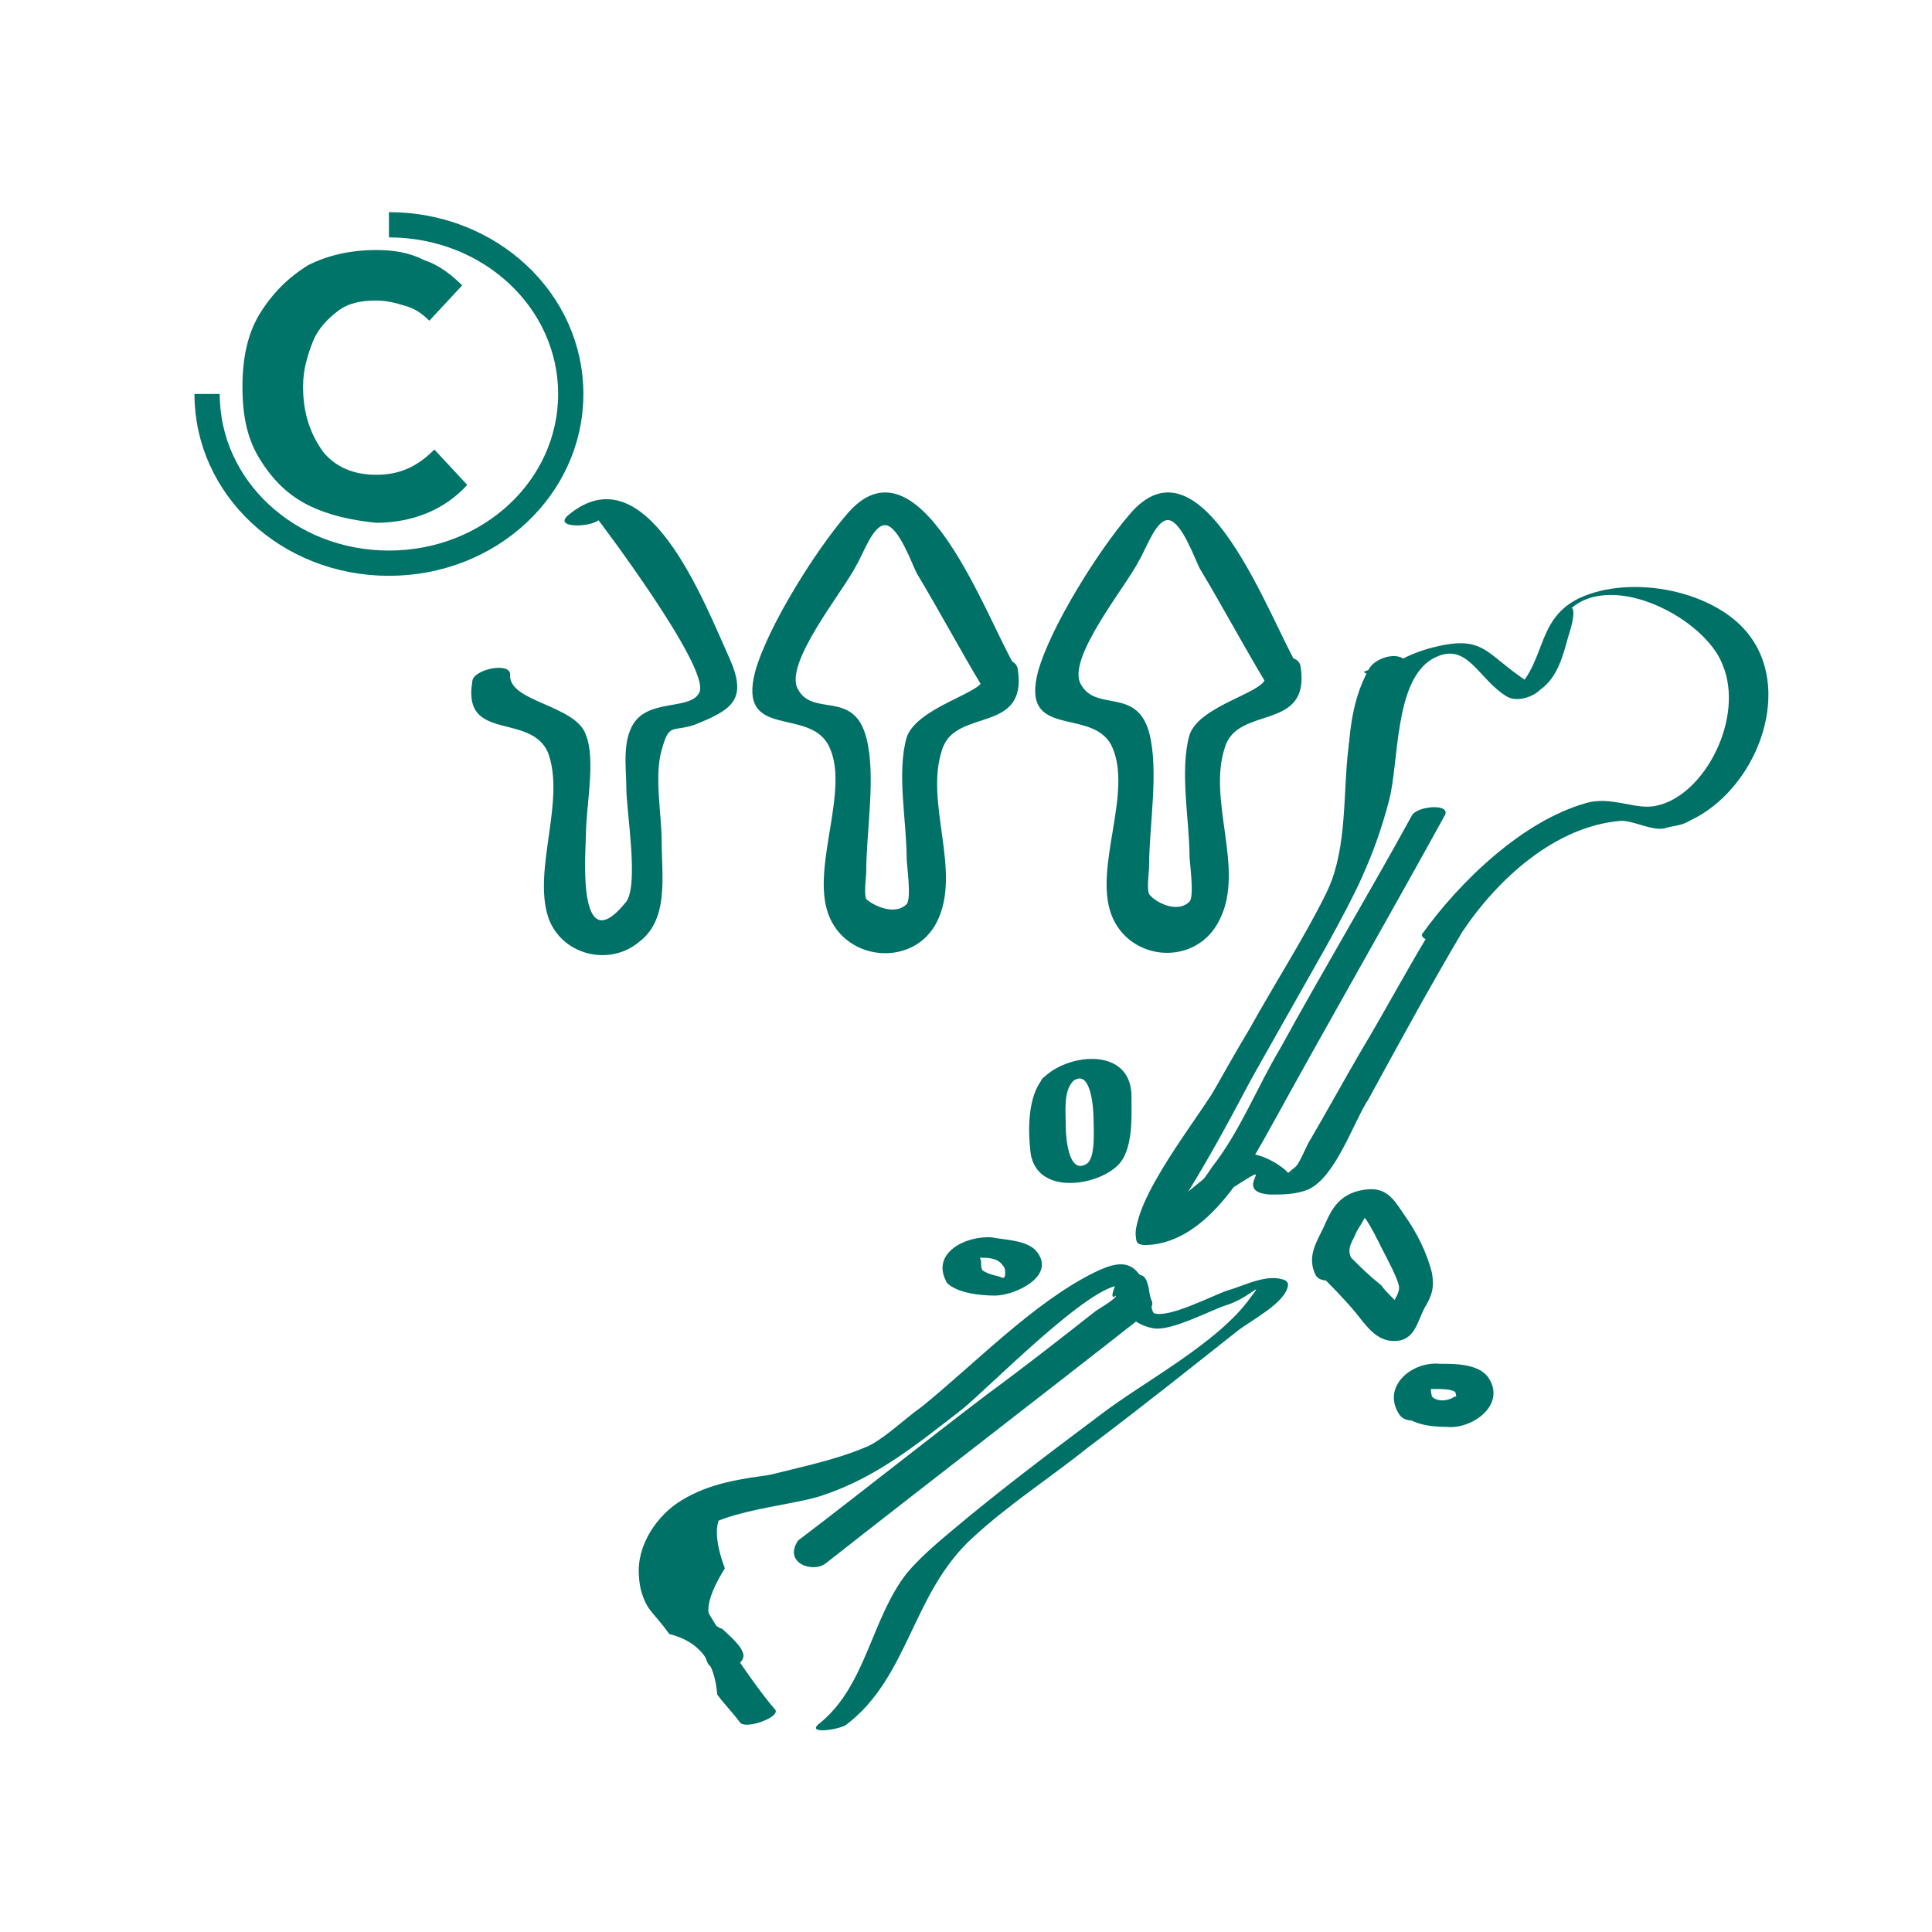 <?xml version="1.0" encoding="utf-8"?>
<!-- Generator: Adobe Illustrator 22.0.1, SVG Export Plug-In . SVG Version: 6.00 Build 0)  -->
<svg version="1.1" id="Capa_1" xmlns="http://www.w3.org/2000/svg" xmlns:xlink="http://www.w3.org/1999/xlink" x="0px" y="0px"
	 viewBox="0 0 76.5 76.5" style="enable-background:new 0 0 76.5 76.5;" xml:space="preserve">
<style type="text/css">
	.st0{fill:#007468;}
	.st1{fill:none;stroke:#007468;stroke-miterlimit:10;}
	.st2{fill:#007167;}
</style>
<g>
	<g>
		<path class="st0" d="M12.2,20c-0.8-0.4-1.4-1-1.9-1.8c-0.5-0.8-0.7-1.7-0.7-2.9c0-1.1,0.2-2.1,0.7-2.9c0.5-0.8,1.1-1.4,1.9-1.9
			c0.8-0.4,1.7-0.6,2.7-0.6c0.7,0,1.3,0.1,1.9,0.4c0.6,0.2,1.1,0.6,1.5,1L17,12.7c-0.3-0.3-0.6-0.5-1-0.6c-0.3-0.1-0.7-0.2-1.1-0.2
			c-0.6,0-1.1,0.1-1.5,0.4c-0.4,0.3-0.8,0.7-1,1.2c-0.2,0.5-0.4,1.1-0.4,1.8c0,1.1,0.3,1.9,0.8,2.6c0.5,0.6,1.2,0.9,2.1,0.9
			c0.9,0,1.6-0.3,2.3-1l1.3,1.4c-0.9,1-2.2,1.5-3.6,1.5C13.9,20.6,13,20.4,12.2,20z"/>
	</g>
	<path class="st1" d="M15.4,8.9c4,0,7.2,3,7.2,6.7s-3.2,6.7-7.2,6.7s-7.2-3-7.2-6.7"/>
</g>
<g>
	<g>
		<g>
			<g>
				<path class="st2" d="M33.5,68.3c2.5-1.9,2.6-5.2,5-7.4c1.4-1.3,3.1-2.4,4.6-3.6c2-1.5,4-3.1,5.9-4.6c0.5-0.4,1.9-1.1,2-1.8
					c0-0.1,0-0.1-0.1-0.2c-0.7-0.3-1.6,0.2-2.3,0.4c-0.6,0.2-2.3,1.1-2.9,0.9c-0.2-0.1-0.1-1.4-0.5-1.5c-1.8-0.7-3.2,1.2-4.4,2.1
					c-1.7,1.3-3.4,2.8-5.2,4c-2.4,1.6-5.5,1.5-7.9,2.8c-1.3,0.7-2.4,1.5-2.3,3.1c0,1.2,0.4,1.2,1.1,2.2c1.2,0.3,1.8,1.1,1.9,2.4
					c0.3,0.4,0.6,0.7,0.9,1.1c0.2,0.3,1.6-0.2,1.4-0.5c-0.9-1-4-5.5-3.6-6.4c0.6-1.5,4.1-1.6,5.5-2.1c2.1-0.7,3.7-2,5.5-3.4
					c1-0.8,5.1-5,6.3-4.9c-0.6,0,0,1.5,1.3,1.7c0.7,0.1,2.2-0.7,2.8-0.9c1-0.3,1.6-1.1,1-0.3c-1.3,1.8-4.2,3.3-5.9,4.6
					c-2,1.5-4,3-5.9,4.6c-0.6,0.5-1.3,1.1-1.8,1.7c-1.4,1.8-1.6,4.4-3.4,5.9C31.8,68.7,33.2,68.5,33.5,68.3L33.5,68.3z"/>
			</g>
		</g>
		<g>
			<g>
				<path class="st2" d="M53.5,49.8c-0.2-0.4,0.1-0.7,0.2-1c0.1-0.2,0.4-0.6,0.4-0.8c0-0.1-0.2-0.1-0.2,0c0,0.1,0.2,0.3,0.2,0.3
					c0.2,0.3,0.4,0.7,0.6,1.1c0.2,0.4,0.7,1.3,0.7,1.6c0,0.2-0.2,0.5-0.3,0.7c-0.1,0.2-0.2,0.3-0.2,0.5c0,0.1-0.2,0.3-0.1,0.2
					c0.2-0.1,0.4-0.2,0.7-0.3c0.5,0,0.1-0.1-0.1-0.4c-0.2-0.3-0.5-0.5-0.7-0.8C54.2,50.5,53.9,50.2,53.5,49.8
					c-0.4-0.4-1.8,0.1-1.3,0.6c0.5,0.5,1,1,1.5,1.6c0.4,0.5,0.8,1.1,1.5,1.1c0.8,0,0.9-0.7,1.2-1.3c0.3-0.5,0.4-0.8,0.3-1.4
					c-0.2-0.8-0.6-1.6-1.1-2.3c-0.4-0.6-0.7-1.1-1.5-1c-0.9,0.1-1.3,0.6-1.6,1.3c-0.3,0.7-0.8,1.3-0.4,2.1
					C52.4,51,53.8,50.5,53.5,49.8z"/>
			</g>
		</g>
		<g>
			<g>
				<path class="st2" d="M56.7,55.3c0,0-0.1-0.4,0-0.4c0,0-0.2,0-0.2,0.1c0,0,0.3,0,0.4,0c0.2,0,0.5,0,0.7,0.1
					c0.1,0.1,0,0.2,0.1,0.2c0,0,0,0.1,0,0.1c0.2,0,0.3-0.1,0.2-0.1c0,0-0.3,0-0.3,0C57.3,55.5,56.9,55.5,56.7,55.3
					c-0.5-0.5-1.8,0.1-1.3,0.6c0.5,0.5,1.2,0.6,1.9,0.6c1,0.1,2.4-0.9,1.6-2C58.5,54,57.6,54,57,54c-1.1-0.1-2.3,0.9-1.6,2
					C55.8,56.6,57.1,56,56.7,55.3z"/>
			</g>
		</g>
		<g>
			<g>
				<path class="st2" d="M38.9,50.3c-0.1-0.2,0-0.3-0.1-0.5c0.1-0.2,0.1-0.2-0.2-0.1c-0.2,0-0.3,0-0.2,0.1c0,0,0.3,0,0.4,0
					c0.3,0,0.7,0,0.9,0.3c0.1,0.1,0.1,0.2,0.1,0.3c0,0.1,0,0.2-0.1,0.2c-0.1,0.2,0,0.2,0.4,0c-0.1,0-0.3,0-0.4,0
					C39.5,50.5,39.2,50.5,38.9,50.3c-0.3-0.3-1.7,0.2-1.4,0.5c0.4,0.4,1.3,0.5,1.9,0.5c0.8,0,2.5-0.8,1.6-1.8
					c-0.4-0.4-1.2-0.4-1.7-0.5c-1-0.1-2.5,0.6-1.8,1.8C37.8,51.2,39.2,50.7,38.9,50.3z"/>
			</g>
		</g>
		<g>
			<g>
				<path class="st2" d="M32.7,61.9c4.2-3.3,8.5-6.6,12.7-9.9c0.1-0.1,0.3-0.3,0.2-0.5c-0.5-1.4-0.9-1.8-2.3-1.1
					c-2.4,1.2-4.7,3.6-6.8,5.3c-0.7,0.5-1.3,1.1-2,1.5c-2.5,1.6-5.2,0.8-7.5,2.2c-1,0.6-1.8,1.8-1.7,3c0.1,2.2,2.2,1.9,2.7,3.4
					c0.2,0.6,1.7,0.2,1.4-0.4c-0.1-0.3-0.7-0.8-0.8-0.9c-0.8-0.3-0.7-1.1,0.1-2.4c-0.7-1.9-0.2-2.7,1.2-2.4c0.4-0.1,0.9-0.1,1.3-0.2
					c1.8-0.3,3.2-1.1,4.6-2.2c2.6-1.9,5.4-5.2,8.4-6.5c0,0-0.4,0.9,0.1,0.4c-0.2,0.3-0.6,0.5-0.9,0.7c-1.4,1.1-2.8,2.2-4.3,3.3
					c-2.5,1.9-5,3.9-7.5,5.8C31,61.9,32.2,62.3,32.7,61.9L32.7,61.9z"/>
			</g>
		</g>
		<g>
			<g>
				<path class="st2" d="M57.9,36.9c1.4-2.1,3.7-4.2,6.3-4.4c0.5,0,1.2,0.4,1.7,0.3c0.3-0.1,0.7-0.1,1-0.3c2.6-1.2,4.1-5,2.4-7.3
					c-1.3-1.8-4.7-2.5-6.8-1.5c-1.8,0.9-1.2,2.7-2.8,3.9c0.4-0.1,0.9-0.2,1.3-0.3C58.7,26,59,25,56.5,25.7c-4.6,1.4-2.4,6-3.9,9.5
					c-1.2,2.6-2.9,5.1-4.3,7.6c-0.7,1.3-3.6,4.8-3.3,6.3c0,0.1,0.3,0.1,0.4,0.1c1.5,0,2.1-1.3,3.3-2.1c2.2-1.4-0.1,0.1,1.6,0.2
					c0.5,0,1,0,1.5-0.2c1.1-0.5,1.8-2.7,2.4-3.6C55.4,41.3,56.6,39.1,57.9,36.9c0.1-0.2-1.2-0.1-1.4,0.2c-0.9,1.5-1.7,3-2.6,4.5
					c-0.7,1.2-1.3,2.3-2,3.5c-0.2,0.3-0.4,0.9-0.6,1.1c-0.9,0.7,0,0.3-0.3,0.3c0.2,0-1-1-1.9-0.8c-0.6,0.2-3.6,2.7-3.5,2.9
					c0.1,0.3,2.9-4,3-4.2c1.3-2.3,2.6-4.6,3.9-6.9c1.1-2,1.9-3.5,2.5-5.8c0.4-1.5,0.2-4.7,1.7-5.6c1.4-0.8,1.8,0.8,3,1.5
					c0.4,0.2,1,0,1.3-0.3c0.7-0.5,0.9-1.4,1.1-2.1c0.3-0.9,0.2-1.2,0.1-1.1c1.7-1.5,5.3,0.4,6,2.2c0.9,2.1-0.7,5.2-2.6,5.6
					c-0.8,0.2-1.8-0.4-2.8-0.1c-2.5,0.7-5,3.1-6.5,5.2C56.3,37.4,57.6,37.3,57.9,36.9z"/>
			</g>
		</g>
		<g>
			<g>
				<path class="st2" d="M55.9,26.3c-0.1-0.1-0.2-0.1-0.3-0.2c-0.4-0.3-1.2,0-1.4,0.4c-1.5,2.7-0.2,5.9-1.7,8.9
					c-0.9,1.8-2,3.5-3,5.3c-1.2,2-2.3,4.1-3.5,6.1c-0.4,0.7-1.2,1.5-1,2.3c0,0.2,0.3,0.2,0.4,0.2c2.5-0.1,4.1-3.2,5.1-5
					c2.2-4,4.5-8,6.7-12c0.3-0.5-1.1-0.4-1.3,0c-1.7,3.1-3.5,6.1-5.2,9.2c-0.9,1.5-1.6,3.3-2.7,4.7c-0.2,0.3-0.4,0.6-0.7,0.9
					c-0.3,0.4-0.8,0.6-1.1,0.9c-0.4,0.5-0.6,1.3,0,0.5c2.1-3.1,3.7-6.6,5.5-9.8c0.7-1.2,1.5-2.5,2.1-3.7c1.3-2.8,0.2-6.2,1.6-8.8
					c-0.5,0.1-0.9,0.2-1.4,0.4c0.1,0.1,0.2,0.1,0.3,0.2C54.9,27.1,56.2,26.5,55.9,26.3L55.9,26.3z"/>
			</g>
		</g>
		<g>
			<g>
				<path class="st2" d="M42.5,42.8c0.7-0.5,0.8,1.1,0.8,1.5c0,0.4,0.1,1.6-0.3,1.8c-0.7,0.4-0.8-1.1-0.8-1.5
					C42.2,44,42.1,43.2,42.5,42.8c0.5-0.5-1-0.4-1.2-0.1c-0.6,0.7-0.6,2-0.5,2.9c0.2,1.7,2.5,1.4,3.4,0.6c0.7-0.6,0.6-2,0.6-2.9
					c-0.1-1.8-2.4-1.6-3.4-0.7C40.7,43.1,42.2,43.1,42.5,42.8z"/>
			</g>
		</g>
	</g>
	<g>
		<g>
			<g>
				<g>
					<path class="st2" d="M51.4,26.4c-1.1-1.8-3.8-9.5-6.7-6c-1.2,1.4-3.1,4.4-3.6,6.2c-0.7,2.7,2.1,1.4,2.9,2.9
						c0.9,1.8-0.7,4.8,0,6.7c0.7,1.9,3.4,2.1,4.3,0.2c1-2-0.5-4.7,0.2-6.8c0.5-1.7,3.4-0.6,3-3.2c-0.1-0.7-1.6-0.3-1.4,0.4
						c0.1,0.6-2.6,1.1-3,2.3c-0.4,1.4,0,3.4,0,4.8c0,0.2,0.2,1.6,0,1.8c-0.5,0.5-1.4,0-1.6-0.3c-0.1-0.2,0-0.9,0-1.1
						c0-1.6,0.4-3.8,0-5.3c-0.5-1.8-2.1-0.8-2.7-1.9c-0.6-1,1.8-3.9,2.3-4.9c0.3-0.5,0.7-1.7,1.2-1.6c0.5,0.1,1,1.5,1.2,1.9
						c0.9,1.5,1.7,3,2.6,4.5C50.4,27.6,51.8,27.1,51.4,26.4z"/>
				</g>
			</g>
		</g>
		<g>
			<g>
				<g>
					<path class="st2" d="M40.2,26.4c-1.1-1.8-3.8-9.5-6.7-6c-1.2,1.4-3.1,4.4-3.6,6.2c-0.7,2.7,2.1,1.4,2.9,2.9
						c0.9,1.7-0.7,4.8,0,6.7c0.7,1.9,3.4,2.1,4.3,0.3c1-2-0.5-4.7,0.2-6.8c0.5-1.7,3.4-0.6,3-3.2c-0.1-0.7-1.6-0.3-1.4,0.4
						c0.1,0.5-2.6,1.1-3,2.3c-0.4,1.4,0,3.3,0,4.8c0,0.2,0.2,1.6,0,1.8c-0.5,0.5-1.4,0-1.6-0.2c-0.1-0.2,0-0.9,0-1.1
						c0-1.6,0.4-3.8,0-5.3c-0.5-1.9-2.1-0.8-2.7-1.9c-0.6-1,1.8-3.9,2.3-4.9c0.3-0.5,0.7-1.7,1.2-1.6c0.5,0.1,1,1.5,1.2,1.9
						c0.9,1.5,1.7,3,2.6,4.5C39.2,27.7,40.6,27.1,40.2,26.4z"/>
				</g>
			</g>
		</g>
		<g>
			<g>
				<g>
					<g>
						<path class="st2" d="M18.7,27c-0.4,2.4,2.3,1.2,3,2.8c0.7,1.9-0.6,4.6,0,6.5c0.5,1.5,2.4,2,3.6,1c1.2-0.9,0.9-2.6,0.9-4
							c0-1-0.3-2.6,0-3.6c0.3-1.1,0.4-0.7,1.3-1c1.5-0.6,2.1-1,1.4-2.6c-1-2.2-3.3-8.3-6.4-5.7c-0.6,0.5,0.8,0.5,1.2,0.2
							c0,0,4.4,5.8,4,6.8c-0.3,0.7-1.8,0.3-2.5,1.1c-0.6,0.7-0.4,1.9-0.4,2.7c0,0.9,0.5,3.8,0,4.5c-2,2.5-1.6-2.1-1.6-2.6
							c0-1.2,0.4-3,0-4c-0.4-1.2-3.1-1.3-3-2.4C20.2,26.2,18.7,26.5,18.7,27L18.7,27z"/>
					</g>
				</g>
			</g>
		</g>
	</g>
</g>
</svg>
